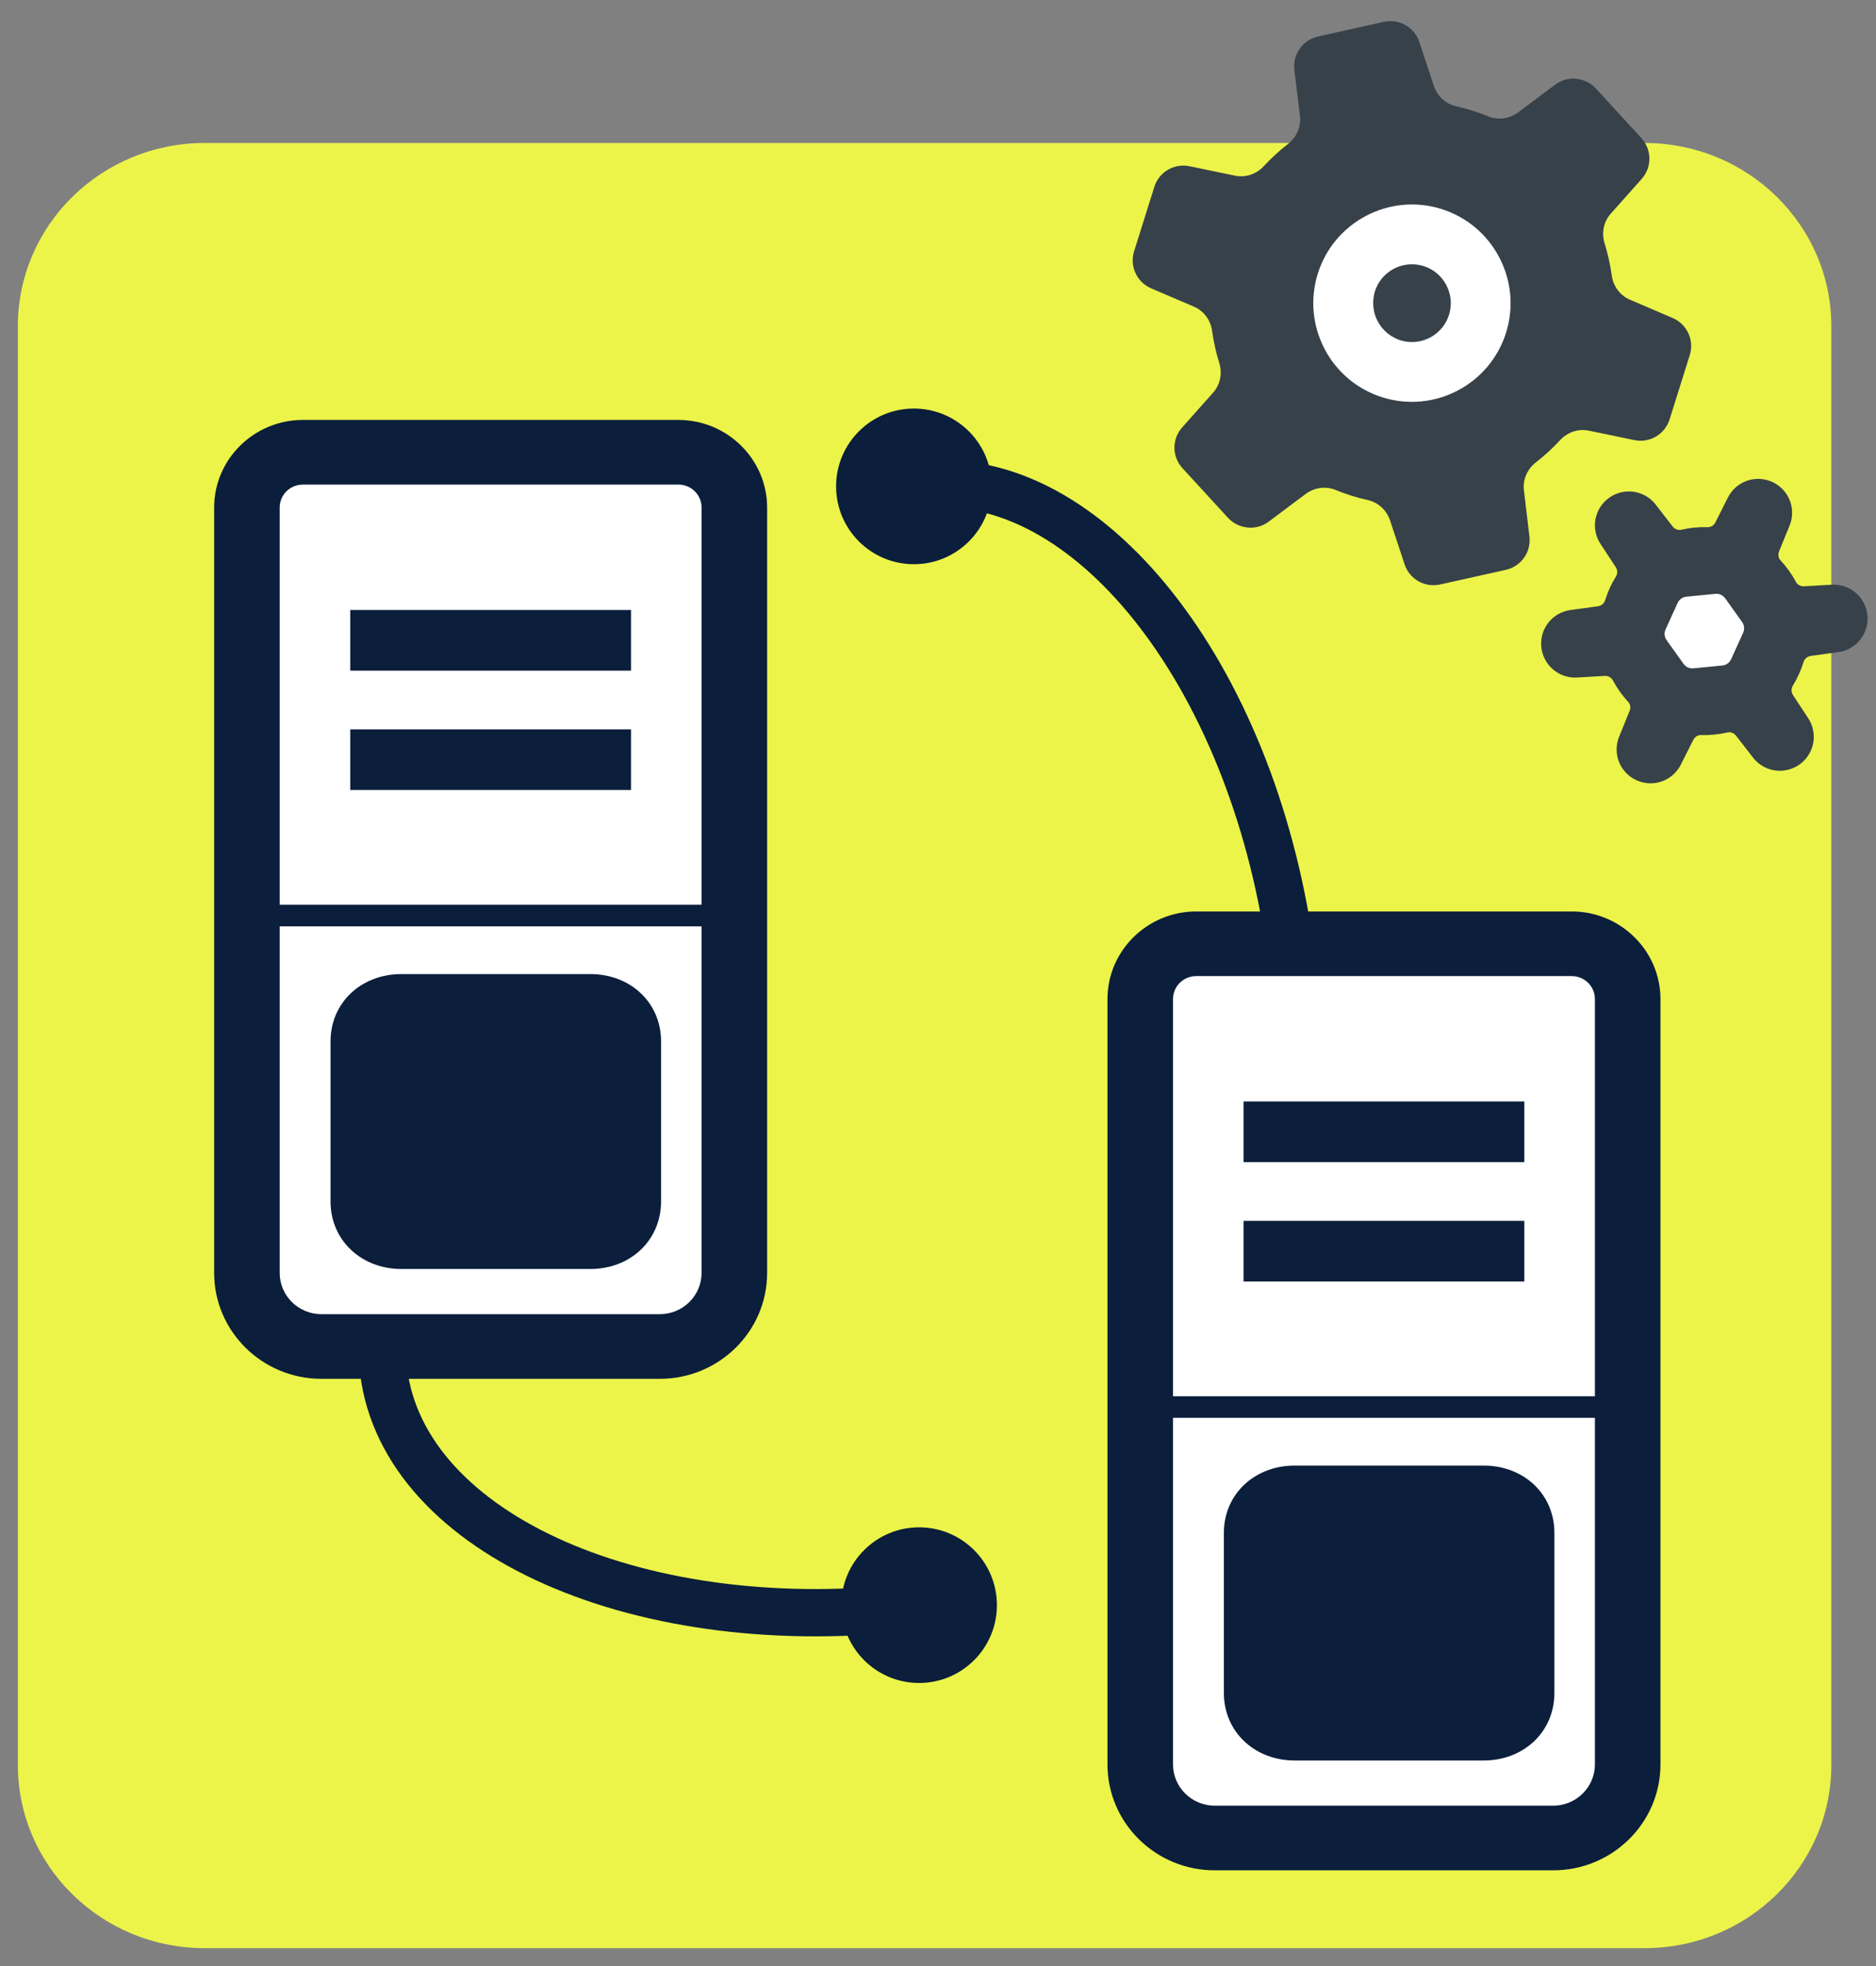 <?xml version="1.0" encoding="utf-8"?>
<!-- Generator: Adobe Illustrator 16.0.4, SVG Export Plug-In . SVG Version: 6.00 Build 0)  -->
<!DOCTYPE svg PUBLIC "-//W3C//DTD SVG 1.1//EN" "http://www.w3.org/Graphics/SVG/1.1/DTD/svg11.dtd">
<svg version="1.1" id="レイヤー_1" xmlns="http://www.w3.org/2000/svg" xmlns:xlink="http://www.w3.org/1999/xlink" x="0px"
	 y="0px" width="210px" height="220px" viewBox="0 0 210 220" enable-background="new 0 0 210 220" xml:space="preserve">
<rect x="0" y="0" width="210" height="220" fill="#808080" stroke="none"/>
<path fill="#ECF44A" d="M205,197.498c0,11.323-9.362,20.502-20.911,20.502H22.911C11.362,218,2,208.821,2,197.498V36.501
	C2,25.179,11.362,16,22.911,16h161.178C195.638,16,205,25.179,205,36.501V197.498z"/>
<g>
	<path fill="#FFFFFF" d="M181,199.401c0,3.888-3.582,6.599-8,6.599h-37c-4.418,0-8-2.711-8-6.599V114.04c0-3.888,3.582-7.04,8-7.04
		h37c4.418,0,8,3.152,8,7.04V199.401z"/>
	<path fill="#FFFFFF" d="M80,142.401c0,3.888-3.582,6.599-8,6.599H35c-4.418,0-8-2.711-8-6.599V57.04c0-3.888,3.582-7.04,8-7.04h37
		c4.418,0,8,3.152,8,7.04V142.401z"/>
	<g>
		<path fill="#374149" d="M170.588,54.868l0.619,5.169c0.207,1.733-0.93,3.345-2.639,3.727l-7.366,1.641
			c-1.706,0.377-3.425-0.596-3.97-2.253l-1.621-4.889c-0.375-1.146-1.312-2.041-2.489-2.303c-0.612-0.134-1.226-0.295-1.836-0.489
			c-0.61-0.192-1.205-0.411-1.786-0.646c-1.118-0.461-2.394-0.26-3.361,0.461l-4.121,3.088c-0.69,0.518-1.521,0.732-2.328,0.661
			c-0.034,0-0.061-0.007-0.092-0.013c-0.787-0.09-1.553-0.442-2.127-1.067l-5.104-5.56c-1.187-1.287-1.2-3.264-0.035-4.567
			l3.461-3.887c0.804-0.903,1.052-2.167,0.69-3.32c-0.363-1.173-0.632-2.378-0.802-3.604c-0.168-1.198-0.924-2.228-2.035-2.703
			l-4.783-2.047c-1.61-0.69-2.436-2.482-1.909-4.152l2.259-7.197c0.521-1.669,2.226-2.67,3.937-2.317l5.099,1.056
			c1.184,0.246,2.395-0.171,3.215-1.059c0.842-0.909,1.75-1.738,2.718-2.492c0.959-0.746,1.476-1.919,1.333-3.119l-0.622-5.169
			c-0.206-1.737,0.933-3.35,2.643-3.729l7.362-1.642c1.711-0.381,3.43,0.593,3.979,2.252l1.618,4.888
			c0.374,1.148,1.31,2.039,2.489,2.303c0.611,0.137,1.225,0.302,1.833,0.489c0.612,0.194,1.208,0.409,1.788,0.648
			c1.115,0.457,2.395,0.26,3.357-0.463l4.121-3.085c0.695-0.521,1.528-0.736,2.333-0.667c0.03,0.002,0.061,0.013,0.087,0.015
			c0.792,0.09,1.558,0.446,2.132,1.071l5.106,5.559c1.178,1.285,1.195,3.261,0.029,4.567l-3.461,3.887
			c-0.806,0.903-1.049,2.162-0.689,3.321c0.367,1.169,0.629,2.375,0.801,3.6c0.17,1.197,0.924,2.232,2.038,2.705l4.784,2.051
			c1.607,0.687,2.432,2.479,1.91,4.151l-2.259,7.195c-0.524,1.669-2.23,2.671-3.941,2.314l-5.099-1.056
			c-1.183-0.245-2.391,0.171-3.216,1.062c-0.839,0.908-1.747,1.742-2.718,2.493C170.965,52.488,170.443,53.662,170.588,54.868z"/>
		<path fill="#FFFFFF" d="M161.359,23.388c-5.808-1.823-12.02,1.417-13.844,7.23c-1.823,5.809,1.416,12.019,7.227,13.841
			c5.811,1.826,12.021-1.416,13.846-7.227C170.413,31.423,167.171,25.213,161.359,23.388z M162.202,35.229
			c-0.626,2.003-2.58,3.231-4.587,3.024c-0.007,0-0.007,0-0.007,0c-0.288-0.028-0.575-0.088-0.864-0.175
			c-0.21-0.064-0.395-0.161-0.592-0.253c-0.13-0.067-0.26-0.136-0.389-0.213c-0.356-0.225-0.676-0.496-0.949-0.806
			c-0.103-0.114-0.195-0.229-0.282-0.35c-0.241-0.335-0.431-0.703-0.57-1.092c-0.055-0.142-0.089-0.283-0.125-0.429
			c-0.093-0.404-0.138-0.82-0.116-1.246c0.008-0.146,0.026-0.292,0.045-0.434c0.035-0.213,0.063-0.424,0.135-0.635
			c0.625-2.004,2.58-3.231,4.589-3.027c0.003-0.001,0.006,0,0.006,0c0.29,0.03,0.576,0.087,0.864,0.179
			C161.643,30.493,162.922,32.939,162.202,35.229z"/>
	</g>
	<g>
		<path fill="#374149" d="M205.777,72.973l-3.077,0.426c-0.378,0.051-0.69,0.306-0.8,0.654c-0.145,0.469-0.322,0.936-0.525,1.383
			c-0.203,0.452-0.436,0.892-0.695,1.31c-0.189,0.302-0.182,0.71,0.027,1.029l1.705,2.598c1.122,1.712,0.693,3.984-0.969,5.171
			c-1.099,0.782-2.546,0.923-3.778,0.366c-0.558-0.253-1.052-0.644-1.425-1.126l-1.905-2.456c-0.103-0.131-0.232-0.234-0.378-0.302
			c-0.188-0.086-0.393-0.107-0.59-0.062c-0.967,0.22-1.96,0.321-2.951,0.288c-0.354-0.014-0.695,0.2-0.866,0.539l-1.397,2.772
			c-0.92,1.826-3.103,2.596-4.964,1.747c-1.859-0.847-2.712-2.99-1.938-4.884l1.168-2.879c0.146-0.349,0.085-0.746-0.159-1.002
			c-0.671-0.732-1.254-1.542-1.72-2.421c-0.099-0.176-0.248-0.316-0.438-0.401c-0.142-0.068-0.309-0.097-0.468-0.087l-3.11,0.177
			c-0.61,0.035-1.228-0.082-1.785-0.334c-1.23-0.559-2.076-1.746-2.203-3.09c-0.2-2.031,1.232-3.847,3.259-4.127l3.079-0.419
			c0.379-0.054,0.689-0.31,0.799-0.657c0.146-0.469,0.32-0.933,0.522-1.384c0.203-0.448,0.441-0.887,0.704-1.308
			c0.187-0.304,0.18-0.707-0.028-1.028l-1.711-2.6c-1.118-1.71-0.696-3.979,0.97-5.168c1.102-0.785,2.551-0.923,3.779-0.365
			c0.557,0.251,1.049,0.645,1.424,1.127l1.907,2.455c0.097,0.13,0.23,0.234,0.375,0.299c0.191,0.088,0.397,0.109,0.589,0.067
			c0.97-0.226,1.964-0.324,2.952-0.291c0.358,0.012,0.696-0.198,0.868-0.54l1.398-2.778c0.92-1.823,3.102-2.588,4.962-1.743
			c1.862,0.847,2.714,2.993,1.942,4.888l-1.176,2.875c-0.145,0.356-0.081,0.749,0.16,1.007c0.676,0.728,1.256,1.542,1.727,2.415
			c0.09,0.182,0.244,0.319,0.434,0.404c0.148,0.065,0.309,0.096,0.469,0.086l3.106-0.174c0.613-0.038,1.231,0.083,1.788,0.335
			c1.231,0.556,2.076,1.74,2.203,3.088C209.235,70.885,207.805,72.699,205.777,72.973z"/>
		<path fill="#FFFFFF" d="M193.122,66.954c-0.253-0.354-0.675-0.543-1.106-0.502l-3.23,0.316c-0.437,0.041-0.814,0.31-0.994,0.706
			l-1.344,2.954c-0.184,0.4-0.137,0.859,0.116,1.213l1.89,2.638c0.25,0.358,0.674,0.55,1.105,0.508l3.234-0.315
			c0.433-0.041,0.81-0.311,0.99-0.706l1.343-2.952c0.181-0.4,0.135-0.861-0.117-1.215L193.122,66.954z"/>
	</g>
	<circle fill="#0B1E3B" cx="102.302" cy="54.426" r="8.709"/>
	<circle fill="#0B1E3B" cx="102.885" cy="179.617" r="8.709"/>
	<path fill="none" stroke="#0B1E3B" stroke-width="5.294" stroke-miterlimit="10" d="M144.214,104.721
		c-4.793-30.671-23.458-53.178-41.73-50.322"/>
	<path fill="none" stroke="#0B1E3B" stroke-width="5.294" stroke-miterlimit="10" d="M102.793,179.745
		c-30.808,3.815-57.576-7.95-59.849-26.304"/>
	<path fill="#0B1E3B" d="M75.929,46.99H33.911c-5.477,0-9.94,4.401-9.94,9.802v85.647c0,6.535,5.381,11.852,12.008,11.852h1.209
		h5.301h24.863h5.299h1.211c6.629,0,12.01-5.316,12.01-11.852V56.792C85.871,51.391,81.406,46.99,75.929,46.99z M31.309,103.655
		h47.115h0.11v38.784c0,2.543-2.092,4.617-4.673,4.617H35.979c-2.58,0-4.67-2.074-4.67-4.617V103.655z M78.534,101.244H31.309
		V56.792c0-1.423,1.16-2.568,2.603-2.568h42.018c1.442,0,2.605,1.145,2.605,2.568V101.244z"/>
	<rect x="39.206" y="68.257" fill="#0B1E3B" width="31.428" height="6.79"/>
	<polygon fill="#0B1E3B" points="39.242,81.616 39.242,81.616 39.206,81.616 39.206,88.403 70.634,88.403 70.634,81.616 
		39.338,81.616 	"/>
	<path fill="#0B1E3B" d="M74,134.43c0,4.391-3.461,7.57-7.913,7.57H44.925c-4.452,0-7.925-3.18-7.925-7.57v-17.883
		c0-4.39,3.473-7.547,7.925-7.547h21.162c4.452,0,7.913,3.157,7.913,7.547V134.43z"/>
	<g>
		<path fill="#0B1E3B" d="M175.929,101.99h-42.018c-5.477,0-9.94,4.401-9.94,9.803v85.646c0,6.535,5.381,11.852,12.008,11.852h1.209
			h5.301h24.863h5.299h1.211c6.629,0,12.01-5.316,12.01-11.852v-85.646C185.871,106.391,181.406,101.99,175.929,101.99z
			 M131.309,158.655h47.115h0.11v38.784c0,2.543-2.092,4.617-4.673,4.617h-37.883c-2.58,0-4.67-2.074-4.67-4.617V158.655z
			 M178.534,156.244h-47.226v-44.451c0-1.424,1.16-2.569,2.603-2.569h42.018c1.442,0,2.605,1.145,2.605,2.569V156.244z"/>
		<rect x="139.206" y="123.257" fill="#0B1E3B" width="31.428" height="6.79"/>
		<polygon fill="#0B1E3B" points="139.242,136.616 139.242,136.616 139.206,136.616 139.206,143.402 170.634,143.402 
			170.634,136.616 139.338,136.616 		"/>
		<path fill="#0B1E3B" d="M174,189.43c0,4.391-3.461,7.57-7.913,7.57h-21.162c-4.452,0-7.925-3.18-7.925-7.57v-17.883
			c0-4.39,3.473-7.547,7.925-7.547h21.162c4.452,0,7.913,3.157,7.913,7.547V189.43z"/>
	</g>
</g>
</svg>
